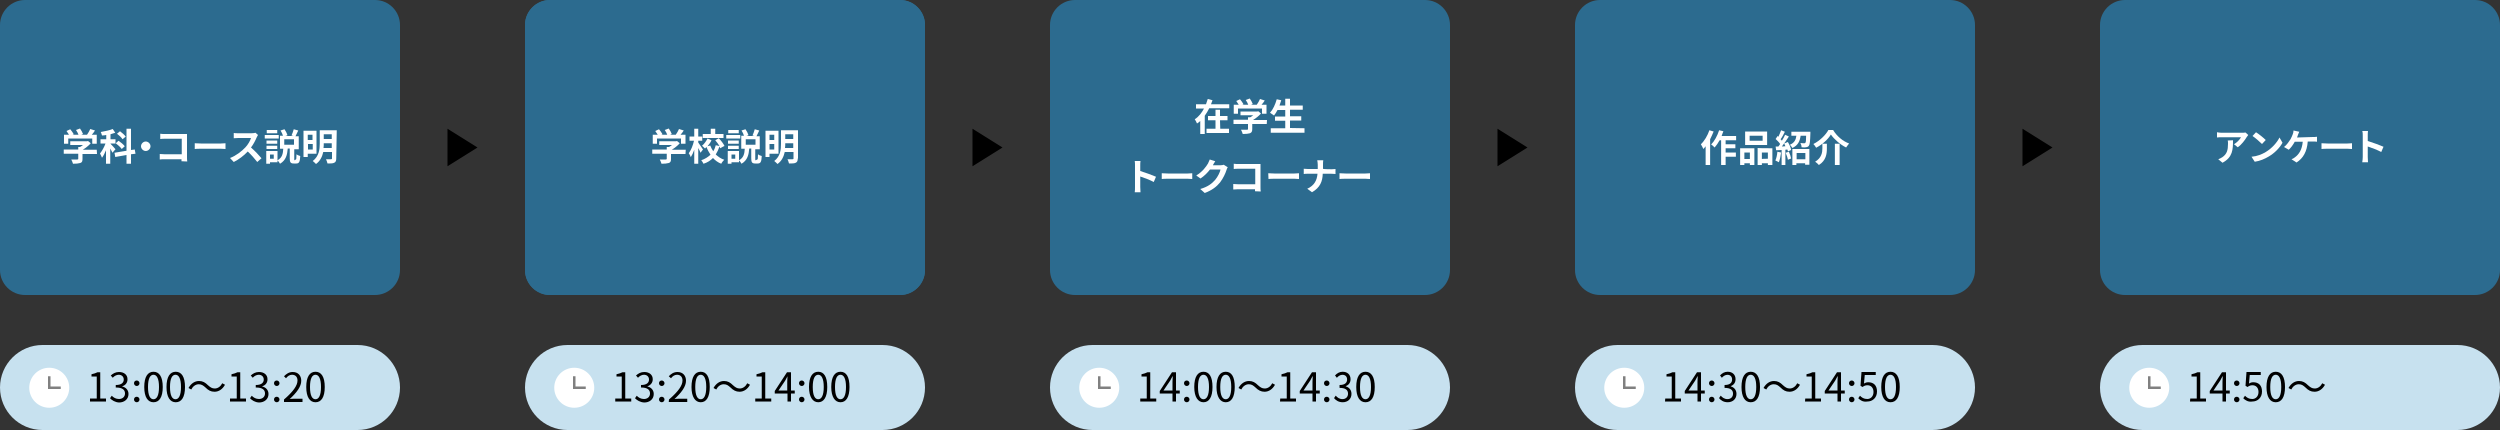 <?xml version="1.0" encoding="UTF-8"?>
<svg id="Layer_2" data-name="Layer 2" xmlns="http://www.w3.org/2000/svg" width="1000" height="172" viewBox="0 0 1000 172">
  <rect x="0" y="0" width="1000" height="172" fill="#333333" stroke="none"/>
  <g id="Layer_1-2" data-name="Layer 1">
    <g>
      <path d="m850,0h140c5.5,0,10,4.5,10,10v98c0,5.5-4.5,10-10,10h-140c-5.5,0-10-4.5-10-10V10c0-5.5,4.5-10,10-10Z" style="fill: #2c6b8f;"/>
      <g>
        <path d="m899.3,54c-.2.2-.5.6-.6.8-.7,1.2-2.1,3.1-3.6,4.1l-1.5-1.2c1.2-.7,2.4-2,2.8-2.8h-7.8c-.6,0-1.1,0-1.8.1v-2.1c.6.1,1.2.2,1.8.2h8.1c.4,0,1.2,0,1.5-.1l1.1,1h0Zm-6.1,2.1c0,3.7-.1,6.8-4.2,9l-1.7-1.4c.5-.2,1-.4,1.6-.8,1.9-1.3,2.3-2.9,2.3-5.4,0-.5,0-.9-.1-1.3l2.1-.1h0Z" style="fill: #fff;"/>
        <path d="m906.3,60.8c2.5-1.5,4.5-3.8,5.5-5.8l1.2,2.1c-1.1,2-3.1,4.1-5.5,5.5-1.5.9-3.5,1.8-5.6,2.1l-1.3-2c2.3-.2,4.2-1,5.7-1.9h0Zm0-4.8l-1.5,1.6c-.8-.8-2.7-2.5-3.8-3.2l1.4-1.5c1,.6,3,2.2,3.9,3.1h0Z" style="fill: #fff;"/>
        <path d="m925.2,54.8c.4,0,1.1,0,1.6-.1v2c-.5-.1-1.2-.1-1.6-.1h-2.1c-.3,4-1.8,6.7-4.5,8.4l-2-1.3c.5-.2,1.1-.5,1.4-.8,1.6-1.2,2.8-3,3.1-6.2h-3.2c-.6,1.1-1.5,2.4-2.4,3.2l-1.9-1.1c1.1-.8,2-2.2,2.6-3.1.4-.7.7-1.5.9-2s.3-1,.3-1.5l2.3.5c-.2.4-.4.9-.5,1.2s-.2.7-.4,1.1l6.4-.2h0Z" style="fill: #fff;"/>
        <path d="m928.6,57.3c.5,0,1.6.1,2.4.1h8c.7,0,1.4-.1,1.8-.1v2.3c-.4,0-1.1-.1-1.8-.1h-8c-.8,0-1.9,0-2.4.1v-2.3Z" style="fill: #fff;"/>
        <path d="m952.5,60.8c-1.5-.8-3.8-1.7-5.4-2.2v4.2c0,.4.1,1.5.1,2.1h-2.3c.1-.6.2-1.5.2-2.1v-8.6c0-.5,0-1.3-.2-1.8h2.3c-.1.5-.1,1.2-.1,1.8v2.2c2,.6,4.9,1.7,6.3,2.3l-.9,2.1h0Z" style="fill: #fff;"/>
      </g>
      <path d="m640,0h140c5.5,0,10,4.5,10,10v98c0,5.5-4.5,10-10,10h-140c-5.5,0-10-4.5-10-10V10c0-5.5,4.5-10,10-10Z" style="fill: #2c6b8f;"/>
      <path d="m220,0h140c5.5,0,10,4.5,10,10v98c0,5.5-4.5,10-10,10h-140c-5.5,0-10-4.5-10-10V10c0-5.5,4.5-10,10-10Z" style="fill: #2c6b8f;"/>
      <path d="m220,0h140c5.5,0,10,4.5,10,10v98c0,5.5-4.5,10-10,10h-140c-5.5,0-10-4.5-10-10V10c0-5.5,4.5-10,10-10Z" style="fill: #2c6b8f;"/>
      <path d="m10,0h140c5.5,0,10,4.5,10,10v98c0,5.5-4.5,10-10,10H10c-5.5,0-10-4.5-10-10V10C0,4.5,4.5,0,10,0Z" style="fill: #2c6b8f;"/>
      <g>
        <path d="m38.8,61.6h-5.8v2c0,.9-.2,1.4-.9,1.6s-1.6.3-2.9.3c-.1-.5-.5-1.3-.7-1.7h2.4c.3,0,.4-.1.4-.3v-2h-5.8v-1.7h5.8v-1h.7c.4-.2.8-.5,1.2-.8h-5.1v-1.5h6.7l.4-.1,1.1.9c-.8.9-2,1.9-3.2,2.6h5.6l.1,1.7h0Zm-11.5-4.1h-1.7v-3.6h2c-.3-.5-.7-1.1-1-1.5l1.5-.7c.5.6,1.1,1.4,1.4,2l-.5.2h2.4c-.2-.6-.6-1.3-1-1.9l1.6-.6c.5.7,1,1.6,1.2,2.2l-.7.3h2.3c.5-.7,1-1.6,1.3-2.3l1.9.6c-.4.6-.8,1.2-1.3,1.7h2v3.6h-1.8v-2.1h-9.6v2.1h0Z" style="fill: #fff;"/>
        <path d="m45,61.1c-.2-.4-.5-1-.9-1.7v6.1h-1.7v-5.4c-.5,1.2-1,2.2-1.6,3-.2-.5-.5-1.2-.8-1.7.8-1,1.7-2.6,2.2-4h-2v-1.7h2.3v-1.7c-.6.1-1.1.2-1.7.2-.1-.4-.3-1-.5-1.4,1.7-.3,3.6-.7,4.8-1.2l1,1.5c-.6.2-1.2.4-1.9.6v2h2v1.7h-2v.1c.4.4,1.7,1.8,2,2.2-.1,0-1.2,1.4-1.2,1.4Zm7.4.6v3.8h-1.8v-3.5l-4.5.8-.3-1.7,4.8-.8v-8.8h1.8v8.5l1.5-.2.3,1.7-1.8.2h0Zm-3.7-2.1c-.5-.7-1.5-1.6-2.4-2.3l1.1-1c.9.6,2,1.5,2.5,2.2l-1.2,1.1h0Zm.3-3.9c-.4-.7-1.4-1.6-2.2-2.2l1.2-1c.8.6,1.9,1.5,2.3,2.2,0-.1-1.3,1-1.3,1Z" style="fill: #fff;"/>
        <path d="m58.3,56.6c1,0,1.9.9,1.9,1.9s-.9,1.9-1.9,1.9-1.9-.9-1.9-1.9.9-1.9,1.9-1.9Z" style="fill: #fff;"/>
        <path d="m72.6,64.5v-.8h-6.8c-.6,0-1.4,0-1.9.1v-2.2c.5,0,1.2.1,1.9.1h6.9v-6.2h-6.7c-.6,0-1.4,0-1.9.1v-2.1c.6.1,1.3.1,1.9.1h8.8v9.2c0,.5,0,1.3.1,1.8l-2.3-.1h0Z" style="fill: #fff;"/>
        <path d="m77.9,57.3c.5,0,1.6.1,2.4.1h8.1c.7,0,1.4-.1,1.8-.1v2.3c-.4,0-1.1-.1-1.8-.1h-8.1c-.9,0-1.9,0-2.4.1v-2.3Z" style="fill: #fff;"/>
        <path d="m103.2,54c-.1.2-.4.6-.5.9-.5,1.2-1.3,2.8-2.3,4.1,1.5,1.3,3.3,3.2,4.2,4.3l-1.7,1.5c-1-1.3-2.4-2.9-3.8-4.2-1.6,1.7-3.6,3.2-5.6,4.2l-1.5-1.6c2.4-.9,4.7-2.7,6.2-4.3,1-1.1,1.9-2.6,2.2-3.7h-5.1c-.6,0-1.5.1-1.8.1v-2.1c.4.1,1.3.1,1.8.1h5.3c.7,0,1.3-.1,1.6-.2l1,.9h0Z" style="fill: #fff;"/>
        <path d="m111.5,55.4h-5.6v-1.4h5.6v1.4Zm6.8,8.4c.2,0,.3-.3.3-2.1.3.3,1.1.6,1.5.7-.1,2.4-.5,3-1.6,3h-1c-1.3,0-1.6-.5-1.6-2.1v-3.9h-.8c-.2,2.5-.7,4.7-3.1,6.1-.2-.4-.6-1-1-1.3v.7h-3v.6h-1.5v-5.1h4.5v3.7c1.9-1,2.2-2.7,2.3-4.6h-1.3v-5.2h1.2c-.2-.7-.6-1.5-1-2.1l1.6-.5c.5.7,1,1.7,1.2,2.4l-.8.3h3.2l-.8-.2c.3-.7.7-1.7.9-2.5l1.8.5c-.4.8-.8,1.7-1.1,2.3h1.3v5.2h-1.8v3.9c0,.4,0,.5.2.5l.4-.3h0Zm-7.4-6.3h-4.3v-1.3h4.3v1.3Zm-4.3.8h4.3v1.3h-4.3v-1.3Zm4.3-5h-4.2v-1.3h4.2v1.3Zm-1.4,8.5h-1.5v1.7h1.5v-1.7Zm8.1-6.1h-3.9v2.2h3.9v-2.2Z" style="fill: #fff;"/>
        <path d="m123.1,61.5v1.3h-1.7v-10.5h5.2v9.2h-3.5Zm0-7.6v2.1h1.9v-2.1h-1.9Zm2,5.9v-2.2h-1.9v2.2h1.9Zm9.4,3.6c0,.9-.2,1.4-.8,1.7-.6.3-1.5.3-2.7.3-.1-.5-.4-1.3-.6-1.7h2c.3,0,.4-.1.4-.3v-2.6h-3.5c-.4,1.8-1.2,3.6-2.9,4.8-.3-.3-1-1-1.3-1.2,2.5-1.9,2.8-4.7,2.8-6.9v-5.4h6.8l-.2,11.3h0Zm-1.8-4.2v-1.9h-3.2v.2c0,.5,0,1.1-.1,1.7h3.3Zm-3.2-5.5v1.9h3.2v-1.9h-3.2Z" style="fill: #fff;"/>
      </g>
      <g>
        <path d="m274.2,61.6h-5.8v2c0,.9-.2,1.4-.9,1.6-.7.2-1.6.3-2.9.3-.1-.5-.5-1.3-.7-1.7h2.4c.3,0,.4-.1.4-.3v-2h-5.8v-1.7h5.8v-1h.9c.4-.2.8-.5,1.2-.8h-5.1v-1.5h6.7l.4-.1,1.1.9c-.8.9-2,1.9-3.2,2.6h5.6l-.1,1.7h0Zm-11.4-4.1h-1.7v-3.6h2c-.3-.5-.7-1.1-1-1.5l1.5-.7c.5.6,1.1,1.4,1.4,2l-.5.2h2.4c-.2-.6-.6-1.3-1-1.9l1.6-.6c.5.7,1,1.6,1.2,2.2l-.7.3h2.3c.5-.7,1-1.6,1.3-2.3l1.9.6c-.4.6-.8,1.2-1.3,1.7h2v3.6h-1.8v-2.1h-9.6v2.1h0Z" style="fill: #fff;"/>
        <path d="m280.2,61.1c-.2-.5-.5-1.2-.9-1.9v6.3h-1.6v-5.6c-.4,1.2-.9,2.2-1.4,3-.1-.5-.5-1.2-.8-1.6.9-1.2,1.7-3.2,2.1-5h-1.8v-1.7h1.9v-3.1h1.6v3.1h1.6v1.7h-1.6v.7c.4.6,1.6,2.3,1.9,2.8l-1,1.3h0Zm7.9-1.8c-.1-.2-.2-.4-.3-.7-.4,1.2-.9,2.2-1.5,3.2,1,.9,2.1,1.7,3.4,2.1-.4.4-1,1.1-1.2,1.6-1.3-.5-2.4-1.3-3.3-2.3-1,1-2.2,1.8-3.8,2.3-.2-.4-.6-1.1-.9-1.4,1.5-.5,2.7-1.3,3.7-2.2-.6-.9-1.2-2-1.6-3.1-.2.2-.4.4-.6.6-.3-.3-.8-.8-1.2-1.1.9-.7,1.7-1.9,2.2-2.9l1.6.7c-.4.9-1,1.7-1.6,2.4l1.1-.3c.3.8.7,1.6,1.2,2.3.5-.8.8-1.6,1-2.4l1.5.3c-.5-.8-1.1-1.6-1.7-2.3l1.4-.8c.9.9,1.9,2.2,2.3,3.1-.2,0-1.7.9-1.7.9Zm1.3-4.1h-8.3v-1.6h3.2v-2.1h1.8v2.1h3.3v1.6h0Z" style="fill: #fff;"/>
        <path d="m296.1,55.4h-5.6v-1.4h5.6v1.4Zm6.8,8.4c.2,0,.3-.3.3-2.1.3.3,1,.6,1.5.7-.1,2.4-.5,3-1.6,3h-1c-1.3,0-1.6-.5-1.6-2.1v-3.9h-.8c-.2,2.5-.7,4.7-3.1,6.1-.2-.4-.6-1-1-1.3v.7h-3v.6h-1.5v-5.1h4.5v3.7c1.9-1,2.2-2.7,2.3-4.6h-1.4v-5.2h1.1c-.2-.7-.6-1.5-1-2.1l1.6-.5c.5.7,1,1.7,1.2,2.4l-.8.3h3.2l-.8-.2c.3-.7.7-1.7.9-2.5l1.8.5c-.4.8-.8,1.7-1.1,2.3h1.3v5.2h-1.8v3.9c0,.4,0,.5.2.5l.6-.3h0Zm-7.4-6.3h-4.3v-1.3h4.3v1.3Zm-4.3.8h4.3v1.3h-4.3v-1.3Zm4.3-5h-4.2v-1.3h4.2v1.3Zm-1.4,8.5h-1.5v1.7h1.5v-1.7Zm8.1-6.1h-3.9v2.2h3.9v-2.2Z" style="fill: #fff;"/>
        <path d="m307.8,61.5v1.3h-1.6v-10.5h5.2v9.2h-3.6Zm0-7.6v2.1h1.9v-2.1h-1.9Zm1.9,5.9v-2.2h-1.9v2.2h1.9Zm9.4,3.6c0,.9-.2,1.4-.8,1.7-.6.3-1.5.3-2.7.3-.1-.5-.4-1.3-.6-1.7h2c.3,0,.4-.1.4-.3v-2.6h-3.5c-.4,1.8-1.2,3.6-2.9,4.8-.3-.3-1-1-1.3-1.2,2.5-1.9,2.7-4.7,2.7-6.9v-5.4h6.8v11.3h-.1Zm-1.8-4.2v-1.9h-3.2v.2c0,.5,0,1.1-.1,1.7h3.3Zm-3.2-5.5v1.9h3.2v-1.9h-3.2Z" style="fill: #fff;"/>
      </g>
      <polyline points="179 51.5 191 59 179 66.5"/>
      <polyline points="389 51.5 401 59 389 66.5"/>
      <polyline points="599 51.5 611 59 599 66.5"/>
      <polyline points="809 51.5 821 59 809 66.5"/>
      <path d="m1000,155c0,9.4-7.7,17-17,17h-126c-9.3,0-17-7.6-17-17h0c0-9.4,7.7-17,17-17h126c9.3,0,17,7.6,17,17Z" style="fill: #c7e1ef;"/>
      <g>
        <g>
          <path d="m876.1,159.4h2.6v-8.8h-2.1v-.9c1-.2,1.8-.5,2.4-.8h1.1v10.5h2.3v1.2h-6.4l.1-1.2h0Z"/>
          <path d="m891.9,157.4h-1.5v3.2h-1.4v-3.2h-5.1v-1l4.9-7.5h1.6v7.3h1.5v1.2Zm-2.9-1.2v-3.6c0-.6.1-1.5.1-2.1h-.1c-.3.6-.6,1.1-.9,1.7l-2.7,4h3.6Z"/>
          <path d="m893.6,153.3c0-.7.5-1.1,1.1-1.1s1.1.5,1.1,1.1-.5,1.1-1.1,1.1-1.1-.5-1.1-1.1Zm0,6.5c0-.7.5-1.1,1.1-1.1s1.1.5,1.1,1.1-.5,1.1-1.1,1.1-1.1-.5-1.1-1.1Z"/>
          <path d="m897.3,159.3l.7-1c.7.7,1.5,1.3,2.9,1.3s2.5-1.1,2.5-2.8-1-2.7-2.4-2.7c-.8,0-1.3.2-2,.7l-.8-.5.4-5.5h5.7v1.2h-4.4l-.3,3.4c.5-.3,1-.5,1.7-.5,2,0,3.5,1.1,3.5,3.7s-1.9,4-3.8,4c-1.7.3-2.9-.5-3.7-1.3h0Z"/>
          <path d="m906.6,154.8c0-4.1,1.4-6.1,3.7-6.1s3.7,2,3.7,6.1-1.4,6.1-3.7,6.1-3.7-2.1-3.7-6.1Zm5.9,0c0-3.4-.9-4.9-2.2-4.9s-2.2,1.4-2.2,4.9.9,4.9,2.2,4.9,2.2-1.5,2.2-4.9Z"/>
          <path d="m922.2,155c-.9-.8-1.5-1.3-2.7-1.3-1.3,0-2.4.9-3,2.1l-1.1-.6c1-1.8,2.5-2.8,4.2-2.8,1.5,0,2.5.6,3.6,1.7.9.8,1.6,1.3,2.7,1.3,1.3,0,2.4-.9,3-2.1l1.1.6c-1,1.8-2.5,2.8-4.2,2.8-1.5,0-2.5-.6-3.6-1.7Z"/>
        </g>
        <g>
          <circle cx="859.7" cy="155.1" r="8" style="fill: #fff;"/>
          <polyline points="864.3 155.1 859.7 155.1 859.7 150.5" style="fill: none; stroke: gray; stroke-miterlimit: 10;"/>
        </g>
      </g>
      <path d="m790,155c0,9.4-7.7,17-17,17h-126c-9.3,0-17-7.6-17-17h0c0-9.4,7.7-17,17-17h126c9.3,0,17,7.6,17,17Z" style="fill: #c7e1ef;"/>
      <g>
        <g>
          <path d="m666.1,159.4h2.6v-8.8h-2.1v-.9c1-.2,1.8-.5,2.4-.8h1.1v10.5h2.3v1.2h-6.4l.1-1.2h0Z"/>
          <path d="m681.9,157.4h-1.5v3.2h-1.4v-3.2h-5.1v-1l4.9-7.5h1.6v7.3h1.5v1.2Zm-2.9-1.2v-3.6c0-.6.1-1.5.1-2.1h-.1c-.3.6-.6,1.1-.9,1.7l-2.7,4h3.6Z"/>
          <path d="m683.6,153.3c0-.7.5-1.1,1.1-1.1s1.1.5,1.1,1.1-.5,1.1-1.1,1.1-1.1-.5-1.1-1.1Zm0,6.5c0-.7.5-1.1,1.1-1.1s1.1.5,1.1,1.1-.5,1.1-1.1,1.1-1.1-.5-1.1-1.1Z"/>
          <path d="m696.6,154.8c0-4.1,1.4-6.1,3.7-6.1s3.7,2,3.7,6.1-1.4,6.1-3.7,6.1-3.7-2.1-3.7-6.1Zm5.9,0c0-3.4-.9-4.9-2.2-4.9s-2.2,1.4-2.2,4.9.9,4.9,2.2,4.9,2.2-1.5,2.2-4.9Z"/>
          <path d="m712.2,155c-.9-.8-1.5-1.3-2.7-1.3-1.3,0-2.4.9-3,2.1l-1.1-.6c1-1.8,2.5-2.8,4.2-2.8,1.5,0,2.5.6,3.6,1.7.9.8,1.6,1.3,2.7,1.3,1.3,0,2.4-.9,3-2.1l1.1.6c-1,1.8-2.5,2.8-4.2,2.8-1.5,0-2.5-.6-3.6-1.7Z"/>
          <path d="m722.1,159.4h2.6v-8.8h-2.1v-.9c1-.2,1.8-.5,2.4-.8h1.1v10.5h2.3v1.2h-6.4l.1-1.2h0Z"/>
          <path d="m737.9,157.4h-1.5v3.2h-1.4v-3.2h-5.1v-1l4.9-7.5h1.6v7.3h1.5v1.2Zm-2.9-1.2v-3.6c0-.6.1-1.5.1-2.1h-.1c-.3.6-.6,1.1-.9,1.7l-2.7,4h3.6Z"/>
          <path d="m739.6,153.3c0-.7.5-1.1,1.1-1.1s1.1.5,1.1,1.1-.5,1.1-1.1,1.1-1.1-.5-1.1-1.1Zm0,6.5c0-.7.5-1.1,1.1-1.1s1.1.5,1.1,1.1-.5,1.1-1.1,1.1-1.1-.5-1.1-1.1Z"/>
          <path d="m743.3,159.3l.7-1c.7.7,1.5,1.3,2.9,1.3s2.5-1.1,2.5-2.8-1-2.7-2.4-2.7c-.8,0-1.3.2-2,.7l-.8-.5.4-5.5h5.7v1.2h-4.4l-.3,3.4c.5-.3,1-.5,1.7-.5,2,0,3.5,1.1,3.5,3.7s-1.9,4-3.8,4c-1.8.3-2.9-.5-3.7-1.3h0Z"/>
          <path d="m752.5,154.8c0-4.1,1.4-6.1,3.7-6.1s3.7,2,3.7,6.1-1.4,6.1-3.7,6.1-3.7-2.1-3.7-6.1Zm5.9,0c0-3.4-.9-4.9-2.2-4.9s-2.2,1.4-2.2,4.9.9,4.9,2.2,4.9,2.2-1.5,2.2-4.9Z"/>
        </g>
        <g>
          <circle cx="649.7" cy="155.1" r="8" style="fill: #fff;"/>
          <polyline points="654.3 155.1 649.7 155.1 649.7 150.5" style="fill: none; stroke: gray; stroke-miterlimit: 10;"/>
        </g>
      </g>
      <path d="m370,155c0,9.4-7.6,17-17,17h-126c-9.4,0-17-7.6-17-17h0c0-9.4,7.6-17,17-17h126c9.4,0,17,7.6,17,17Z" style="fill: #c7e1ef;"/>
      <g>
        <g>
          <path d="m246.1,159.4h2.6v-8.8h-2.1v-.9c1-.2,1.8-.5,2.4-.8h1.1v10.5h2.4v1.2h-6.4v-1.2h0Z"/>
          <path d="m254,159.3l.7-1c.7.7,1.6,1.3,2.9,1.3s2.4-.8,2.4-2.2-.9-2.4-3.6-2.4v-1c2.4,0,3.2-1,3.2-2.2,0-1.1-.8-1.9-2-1.9-.9,0-1.8.5-2.4,1.2l-.8-.9c.9-.8,1.9-1.4,3.3-1.4,2,0,3.4,1.1,3.4,2.9,0,1.4-.9,2.4-2.1,2.8v.1c1.4.3,2.5,1.4,2.5,3,0,2.1-1.7,3.4-3.8,3.4-1.7-.1-2.9-.9-3.7-1.7h0Z"/>
          <path d="m263.6,153.3c0-.7.5-1.1,1.1-1.1s1.1.5,1.1,1.1-.5,1.1-1.1,1.1-1.1-.5-1.1-1.1Zm0,6.5c0-.7.5-1.1,1.1-1.1s1.1.5,1.1,1.1-.5,1.1-1.1,1.1-1.1-.5-1.1-1.1Z"/>
          <path d="m267.6,159.8c3.7-3.2,5.4-5.6,5.4-7.6,0-1.3-.7-2.3-2.2-2.3-1,0-1.8.6-2.4,1.4l-.9-.8c1-1,2-1.7,3.5-1.7,2.1,0,3.4,1.4,3.4,3.5,0,2.3-1.8,4.7-4.6,7.3.6-.1,1.3-.1,1.9-.1h3.2v1.3h-7.4l.1-1h0Z"/>
          <path d="m276.6,154.8c0-4.1,1.4-6.1,3.7-6.1s3.6,2,3.6,6.1-1.4,6.1-3.6,6.1-3.7-2.1-3.7-6.1Zm5.9,0c0-3.4-.9-4.9-2.2-4.9s-2.2,1.4-2.2,4.9.9,4.9,2.2,4.9,2.2-1.5,2.2-4.9Z"/>
          <path d="m292.2,155c-.9-.8-1.5-1.3-2.7-1.3-1.3,0-2.4.9-3,2.1l-1.1-.6c1-1.8,2.5-2.8,4.2-2.8,1.5,0,2.5.6,3.6,1.7.9.8,1.6,1.3,2.7,1.3,1.3,0,2.4-.9,3-2.1l1.1.6c-1,1.8-2.5,2.8-4.2,2.8-1.4,0-2.5-.6-3.6-1.7Z"/>
          <path d="m302.1,159.4h2.6v-8.8h-2.1v-.9c1-.2,1.8-.5,2.4-.8h1.1v10.5h2.4v1.2h-6.4v-1.2h0Z"/>
          <path d="m317.9,157.4h-1.5v3.2h-1.4v-3.2h-5.1v-1l4.9-7.5h1.6v7.3h1.5v1.2Zm-3-1.2v-3.6c0-.6.1-1.5.1-2.1h0c-.3.6-.6,1.1-.9,1.7l-2.7,4h3.5Z"/>
          <path d="m319.6,153.3c0-.7.5-1.1,1.1-1.1s1.1.5,1.1,1.1-.5,1.1-1.1,1.1-1.1-.5-1.1-1.1Zm0,6.5c0-.7.5-1.1,1.1-1.1s1.1.5,1.1,1.1-.5,1.1-1.1,1.1-1.1-.5-1.1-1.1Z"/>
          <path d="m323.6,154.8c0-4.1,1.4-6.1,3.7-6.1s3.6,2,3.6,6.1-1.4,6.1-3.6,6.1-3.7-2.1-3.7-6.1Zm5.9,0c0-3.4-.9-4.9-2.2-4.9s-2.2,1.4-2.2,4.9.9,4.9,2.2,4.9,2.2-1.5,2.2-4.9Z"/>
          <path d="m332.5,154.8c0-4.1,1.4-6.1,3.7-6.1s3.6,2,3.6,6.1-1.4,6.1-3.6,6.1-3.7-2.1-3.7-6.1Zm5.9,0c0-3.4-.9-4.9-2.2-4.9s-2.2,1.4-2.2,4.9.9,4.9,2.2,4.9,2.2-1.5,2.2-4.9Z"/>
        </g>
        <g>
          <circle cx="229.7" cy="155.1" r="8" style="fill: #fff;"/>
          <polyline points="234.3 155.1 229.7 155.1 229.7 150.5" style="fill: none; stroke: gray; stroke-miterlimit: 10;"/>
        </g>
      </g>
      <path d="m160,155c0,9.4-7.6,17-17,17H17c-9.4,0-17-7.6-17-17h0c0-9.4,7.7-17,17-17h126c9.4,0,17,7.6,17,17Z" style="fill: #c7e1ef;"/>
      <g>
        <g>
          <path d="m36.1,159.4h2.6v-8.8h-2.1v-.9c1-.2,1.8-.5,2.4-.8h1.1v10.5h2.3v1.2h-6.4v-1.2h.1Z"/>
          <path d="m44,159.3l.7-1c.7.7,1.6,1.3,2.9,1.3s2.4-.8,2.4-2.2-.9-2.4-3.7-2.4v-1c2.4,0,3.2-1,3.2-2.2,0-1.1-.8-1.9-2-1.9-.9,0-1.8.5-2.4,1.2l-.8-.9c.9-.8,1.9-1.4,3.3-1.4,2,0,3.4,1.1,3.4,2.9,0,1.4-.8,2.4-2.1,2.8v.1c1.4.3,2.5,1.4,2.5,3,0,2.1-1.7,3.4-3.8,3.4-1.6-.1-2.8-.9-3.6-1.7h0Z"/>
          <path d="m53.6,153.3c0-.7.5-1.1,1.1-1.1s1.1.5,1.1,1.1-.5,1.1-1.1,1.1-1.1-.5-1.1-1.1Zm0,6.5c0-.7.5-1.1,1.1-1.1s1.1.5,1.1,1.1-.5,1.1-1.1,1.1-1.1-.5-1.1-1.1Z"/>
          <path d="m57.7,154.8c0-4.1,1.4-6.1,3.7-6.1s3.7,2,3.7,6.1-1.4,6.1-3.7,6.1-3.7-2.1-3.7-6.1Zm5.9,0c0-3.4-.9-4.9-2.2-4.9s-2.2,1.4-2.2,4.9.9,4.9,2.2,4.9,2.2-1.5,2.2-4.9Z"/>
          <path d="m66.6,154.8c0-4.1,1.4-6.1,3.7-6.1s3.7,2,3.7,6.1-1.4,6.1-3.7,6.1-3.7-2.1-3.7-6.1Zm5.8,0c0-3.4-.9-4.9-2.2-4.9s-2.2,1.4-2.2,4.9.9,4.9,2.2,4.9,2.2-1.5,2.2-4.9Z"/>
          <path d="m82.2,155c-.9-.8-1.6-1.3-2.7-1.3-1.3,0-2.4.9-3,2.1l-1.1-.6c1-1.8,2.5-2.8,4.2-2.8,1.5,0,2.5.6,3.6,1.7.9.8,1.6,1.3,2.7,1.3,1.3,0,2.4-.9,3-2.1l1.1.6c-1,1.8-2.5,2.8-4.2,2.8-1.5,0-2.5-.6-3.6-1.7Z"/>
          <path d="m92.1,159.4h2.6v-8.8h-2.1v-.9c1-.2,1.8-.5,2.4-.8h1.1v10.5h2.3v1.2h-6.4v-1.2h.1Z"/>
          <path d="m100,159.3l.7-1c.7.7,1.6,1.3,2.9,1.3s2.4-.8,2.4-2.2-.9-2.4-3.7-2.4v-1c2.4,0,3.2-1,3.2-2.2,0-1.1-.8-1.9-2-1.9-.9,0-1.8.5-2.4,1.2l-.8-.9c.9-.8,1.9-1.4,3.3-1.4,2,0,3.4,1.1,3.4,2.9,0,1.4-.8,2.4-2.1,2.8v.1c1.4.3,2.5,1.4,2.5,3,0,2.1-1.7,3.4-3.8,3.4-1.7-.1-2.8-.9-3.6-1.7h0Z"/>
          <path d="m109.6,153.3c0-.7.5-1.1,1.1-1.1s1.1.5,1.1,1.1-.5,1.1-1.1,1.1-1.1-.5-1.1-1.1Zm0,6.5c0-.7.5-1.1,1.1-1.1s1.1.5,1.1,1.1-.5,1.1-1.1,1.1-1.1-.5-1.1-1.1Z"/>
          <path d="m113.6,159.8c3.7-3.2,5.4-5.6,5.4-7.6,0-1.3-.7-2.3-2.2-2.3-1,0-1.8.6-2.4,1.4l-.8-.8c1-1,2-1.7,3.5-1.7,2.1,0,3.4,1.4,3.4,3.5,0,2.3-1.8,4.7-4.6,7.3.6-.1,1.3-.1,1.9-.1h3.2v1.3h-7.4v-1h0Z"/>
          <path d="m122.5,154.8c0-4.1,1.4-6.1,3.7-6.1s3.7,2,3.7,6.1-1.4,6.1-3.7,6.1-3.7-2.1-3.7-6.1Zm5.9,0c0-3.4-.9-4.9-2.2-4.9s-2.2,1.4-2.2,4.9.9,4.9,2.2,4.9,2.2-1.5,2.2-4.9Z"/>
        </g>
        <g>
          <circle cx="19.7" cy="155.1" r="8" style="fill: #fff;"/>
          <polyline points="24.3 155.1 19.7 155.1 19.7 150.5" style="fill: none; stroke: gray; stroke-miterlimit: 10;"/>
        </g>
      </g>
      <path d="m430,0h140c5.5,0,10,4.5,10,10v98c0,5.5-4.5,10-10,10h-140c-5.5,0-10-4.5-10-10V10c0-5.5,4.5-10,10-10Z" style="fill: #2c6b8f;"/>
      <path d="m580,155c0,9.4-7.7,17-17,17h-126c-9.4,0-17-7.6-17-17h0c0-9.4,7.6-17,17-17h126c9.3,0,17,7.6,17,17Z" style="fill: #c7e1ef;"/>
      <g>
        <g>
          <path d="m456.1,159.4h2.6v-8.8h-2.1v-.9c1-.2,1.8-.5,2.4-.8h1.1v10.5h2.4v1.2h-6.4v-1.2h0Z"/>
          <path d="m471.9,157.4h-1.5v3.2h-1.4v-3.2h-5.1v-1l4.9-7.5h1.6v7.3h1.5v1.2Zm-2.9-1.2v-3.6c0-.6.1-1.5.1-2.1h-.1c-.3.6-.6,1.1-.9,1.7l-2.7,4h3.6Z"/>
          <path d="m473.6,153.3c0-.7.5-1.1,1.1-1.1s1.1.5,1.1,1.1-.5,1.1-1.1,1.1-1.1-.5-1.1-1.1Zm0,6.5c0-.7.5-1.1,1.1-1.1s1.1.5,1.1,1.1-.5,1.1-1.1,1.1-1.1-.5-1.1-1.1Z"/>
          <path d="m477.7,154.8c0-4.1,1.4-6.1,3.7-6.1s3.6,2,3.6,6.1-1.4,6.1-3.6,6.1-3.7-2.1-3.7-6.1Zm5.9,0c0-3.4-.9-4.9-2.2-4.9s-2.2,1.4-2.2,4.9.9,4.9,2.2,4.9,2.2-1.5,2.2-4.9Z"/>
          <path d="m486.6,154.8c0-4.1,1.4-6.1,3.7-6.1s3.6,2,3.6,6.1-1.4,6.1-3.6,6.1-3.7-2.1-3.7-6.1Zm5.9,0c0-3.4-.9-4.9-2.2-4.9s-2.2,1.4-2.2,4.9.9,4.9,2.2,4.9,2.2-1.5,2.2-4.9Z"/>
          <path d="m502.2,155c-.9-.8-1.5-1.3-2.7-1.3-1.3,0-2.4.9-3,2.1l-1.1-.6c1-1.8,2.5-2.8,4.2-2.8,1.5,0,2.5.6,3.6,1.7.9.8,1.6,1.3,2.7,1.3,1.3,0,2.4-.9,3-2.1l1.1.6c-1,1.8-2.5,2.8-4.2,2.8-1.4,0-2.5-.6-3.6-1.7Z"/>
          <path d="m512.1,159.4h2.6v-8.8h-2.1v-.9c1-.2,1.8-.5,2.4-.8h1.1v10.5h2.3v1.2h-6.4l.1-1.2h0Z"/>
          <path d="m527.9,157.4h-1.5v3.2h-1.4v-3.2h-5.1v-1l4.9-7.5h1.6v7.3h1.5v1.2Zm-2.9-1.2v-3.6c0-.6.1-1.5.1-2.1h-.1c-.3.6-.6,1.1-.9,1.7l-2.7,4h3.6Z"/>
          <path d="m529.6,153.3c0-.7.5-1.1,1.1-1.1s1.1.5,1.1,1.1-.5,1.1-1.1,1.1-1.1-.5-1.1-1.1Zm0,6.5c0-.7.5-1.1,1.1-1.1s1.1.5,1.1,1.1-.5,1.1-1.1,1.1-1.1-.5-1.1-1.1Z"/>
          <path d="m542.5,154.8c0-4.1,1.4-6.1,3.7-6.1s3.7,2,3.7,6.1-1.4,6.1-3.7,6.1-3.7-2.1-3.7-6.1Zm5.9,0c0-3.4-.9-4.9-2.2-4.9s-2.2,1.4-2.2,4.9.9,4.9,2.2,4.9,2.2-1.5,2.2-4.9Z"/>
        </g>
        <g>
          <circle cx="439.7" cy="155.1" r="8" style="fill: #fff;"/>
          <polyline points="444.3 155.1 439.7 155.1 439.7 150.5" style="fill: none; stroke: gray; stroke-miterlimit: 10;"/>
        </g>
      </g>
      <path d="m533.609,159.249l.683-.99c.639.742,1.471,1.387,2.705,1.387,1.292,0,2.213-.842,2.213-2.164,0-1.403-.876-2.328-3.387-2.328v-1.155c2.244,0,3.017-.974,3.017-2.212,0-1.139-.713-1.865-1.842-1.865-.877,0-1.65.495-2.258,1.189l-.728-.942c.817-.858,1.783-1.469,3.046-1.469,1.827,0,3.164,1.073,3.164,2.988,0,1.42-.787,2.328-1.931,2.79v.066c1.277.346,2.303,1.387,2.303,3.005,0,2.097-1.56,3.351-3.491,3.351-1.708,0-2.778-.792-3.491-1.651Z"/>
      <g>
        <path d="m491.7,41.6v1.7h-8c-.5,1-1.1,2-1.8,3v7.3h-1.8v-5.2c-.4.4-.8.7-1.3,1-.2-.5-.6-1.3-.9-1.7,1.6-1,2.8-2.6,3.7-4.3h-3.2v-1.7h4c.2-.7.5-1.4.7-2.1l1.9.5c-.2.6-.4,1.1-.6,1.6h7.3v-.1Zm-3.6,9.9h3.5v1.7h-9v-1.7h3.6v-3.4h-3v-1.7h3v-2.5h1.8v2.5h3v1.7h-3l.1,3.4h0Z" style="fill: #fff;"/>
        <path d="m506.7,49.6h-5.8v2c0,.9-.2,1.4-.9,1.7-.7.2-1.6.3-2.9.3-.1-.5-.5-1.3-.7-1.7h2.4c.3,0,.4-.1.4-.3v-2h-5.8v-1.7h5.8v-1h.9c.4-.2.8-.5,1.2-.8h-5.1v-1.5h6.7l.4-.1,1.1.9c-.8.9-2,1.9-3.2,2.6h5.6l-.1,1.6h0Zm-11.5-4.1h-1.7v-3.6h2c-.3-.5-.7-1.1-1-1.5l1.5-.7c.5.6,1.1,1.4,1.4,2l-.5.2h2.4c-.2-.6-.6-1.3-1-1.9l1.6-.6c.5.7,1,1.6,1.2,2.2l-.7.3h2.3c.5-.7,1-1.6,1.3-2.3l1.9.6c-.4.6-.8,1.2-1.3,1.7h2v3.6h-1.8v-2.1h-9.6v2.1h0Z" style="fill: #fff;"/>
        <path d="m521.8,51.3v1.8h-13.5v-1.8h5.8v-3h-4.1v-1.7h4.1v-2.6h-3.1c-.4.8-.9,1.6-1.4,2.2-.4-.3-1.2-.8-1.6-1.1,1.2-1.3,2.1-3.3,2.7-5.4l1.8.4c-.2.7-.5,1.4-.7,2.1h2.3v-2.7h1.9v2.7h5.1v1.7h-5.1v2.6h4.5v1.7h-4.5v3l5.8.1h0Z" style="fill: #fff;"/>
        <path d="m461.5,72.8c-1.5-.8-3.8-1.7-5.4-2.2v4.2c0,.4.1,1.5.1,2.1h-2.3c.1-.6.1-1.5.1-2.1v-8.6c0-.5,0-1.3-.1-1.8h2.3c-.1.5-.1,1.2-.1,1.8v2.2c2,.6,4.9,1.7,6.3,2.3l-.9,2.1h0Z" style="fill: #fff;"/>
        <path d="m464.7,69.3c.5,0,1.6.1,2.4.1h8c.7,0,1.4-.1,1.8-.1v2.3c-.4,0-1.1-.1-1.8-.1h-8c-.9,0-1.9,0-2.4.1v-2.3Z" style="fill: #fff;"/>
        <path d="m491.1,66.9c-.2.3-.4.7-.5,1.1-.4,1.3-1.3,3.3-2.6,5-1.4,1.7-3.2,3.1-6.1,4.2l-1.8-1.6c3.1-.9,4.7-2.2,6-3.7,1-1.2,1.9-3,2.1-4.1h-4.2c-1,1.3-2.3,2.6-3.8,3.6l-1.7-1.2c2.6-1.6,3.9-3.5,4.7-4.8.2-.4.5-1.1.7-1.6l2.2.7c-.4.5-.7,1.2-.9,1.5v.1h3c.5,0,1-.1,1.3-.2l1.6,1h0Z" style="fill: #fff;"/>
        <path d="m502,76.5v-.8h-6.8c-.6,0-1.4.1-1.9.1v-2.2c.5,0,1.2.1,1.9.1h6.9v-6.2h-6.7c-.6,0-1.4,0-1.9.1v-2.1c.5.1,1.3.1,1.9.1h8.8v9.2c0,.5,0,1.3.1,1.8l-2.3-.1h0Z" style="fill: #fff;"/>
        <path d="m507.3,69.3c.5,0,1.6.1,2.4.1h8.1c.7,0,1.4-.1,1.8-.1v2.3c-.4,0-1.1-.1-1.8-.1h-8c-.9,0-1.9,0-2.4.1l-.1-2.3h0Z" style="fill: #fff;"/>
        <path d="m532.6,67.7c.7,0,1.3-.1,1.6-.1v2c-.3,0-1-.1-1.7-.1h-3.4c-.1,3-1,5.5-4.3,7.4l-1.9-1.4c2.9-1.3,3.9-3.5,4.1-6h-3.8c-.7,0-1.3,0-1.7.1v-2.1c.5,0,1.1.1,1.7.1h3.9v-1.7c0-.5-.1-1.3-.2-1.8h2.4c-.1.5-.1,1.3-.1,1.8v1.6c0,.2,3.4.2,3.4.2Z" style="fill: #fff;"/>
        <path d="m535.8,69.3c.5,0,1.6.1,2.4.1h8c.7,0,1.4-.1,1.8-.1v2.3c-.4,0-1.1-.1-1.8-.1h-8c-.8,0-1.9,0-2.4.1v-2.3Z" style="fill: #fff;"/>
      </g>
      <g>
        <path d="m685.45,52.6c-.4,1-.9,2.1-1.4,3.1v10.3h-1.8v-7.5c-.3.4-.6.8-.9,1.1-.2-.4-.7-1.5-1-1.9,1.4-1.3,2.7-3.5,3.4-5.6l1.7.5Zm4.8,3.5v1.6h3.9v1.6h-3.9v1.7h4.1v1.7h-4.1v3.3h-1.8v-9.9h-.6c-.6,1.1-1.3,2.1-2,2.9-.3-.3-1-1-1.4-1.2,1.3-1.3,2.5-3.5,3.2-5.7l1.7.4c-.2.6-.5,1.2-.7,1.9h5.8v1.7h-4.2Z" style="fill: #fff;"/>
        <path d="m696.05,59.3h5.7v6.7h-1.8v-.7h-2.2v.7h-1.7v-6.7h0Zm1.7,1.7v2.6h2.2v-2.6h-2.2Zm9.1-3h-8.8v-5.4h8.8v5.4Zm-1.8-3.7h-5.2v2h5.2v-2Zm3.9,5v6.7h-1.8v-.7h-2.4v.7h-1.7v-6.8c0,.1,5.9.1,5.9.1Zm-1.8,4.2v-2.5h-2.4v2.6c0-.1,2.4-.1,2.4-.1Z" style="fill: #fff;"/>
        <path d="m712.45,61c-.2,1.4-.5,2.9-.9,3.9-.3-.2-1-.5-1.4-.7.4-.9.7-2.2.8-3.5l1.5.3h0Zm2.7-4.2c.6,1,1.2,2.3,1.3,3.2l-1.3.6c0-.2-.1-.5-.2-.8l-.8.1v6.1h-1.5v-6l-2.2.1-.2-1.5h1.1c.2-.3.5-.6.7-1-.4-.7-1.2-1.4-1.8-2l.8-1.2c.1.1.2.2.3.3.4-.8.8-1.8,1.1-2.6l1.5.6c-.5,1-1.1,2.2-1.7,3,.2.2.4.4.5.6.5-.8,1-1.7,1.3-2.4l1.5.7c-.8,1.3-1.9,2.8-2.8,4l1.4-.1c-.2-.4-.3-.8-.5-1.1l1.5-.6h0Zm.4,3.9c.4.8.8,2,.9,2.7l-1.3.5c-.1-.8-.5-1.9-.9-2.8l1.3-.4Zm8.6-8v.7c-.1,3.1-.2,4.4-.6,4.9-.3.4-.6.5-1.1.6-.4.1-1.1.1-1.8,0,0-.5-.2-1.2-.5-1.7.6.1,1.2.1,1.5.1.2,0,.4,0,.5-.2.2-.2.3-1,.3-2.8h-2.2c-.3,2.1-1,3.8-3.3,4.9-.2-.4-.7-1-1-1.3,1.9-.8,2.4-2.1,2.6-3.6h-2v-1.6h7.6Zm-7.2,6.9h6.8v6.3h-1.7v-.6h-3.5v.7h-1.6v-6.4h0Zm1.7,1.6v2.5h3.5v-2.5h-3.5Z" style="fill: #fff;"/>
        <path d="m726.45,59.1c-.2-.4-.7-1.1-1.1-1.5,2.6-1.3,5-3.7,6-5.6h1.9c1.5,2.5,3.9,4.5,6.4,5.4-.5.5-.8,1.1-1.2,1.6-2.4-1.2-4.8-3.3-6.1-5.2-1.1,1.9-3.4,4-5.9,5.3h0Zm4.3-1.6v1.9c0,2.1-.3,4.8-3.2,6.6-.3-.4-1-1-1.5-1.3,2.6-1.6,2.9-3.7,2.9-5.4v-1.8h1.8Zm5.1,0v8.5h-1.9v-8.5h1.9Z" style="fill: #fff;"/>
      </g>
      <path d="m687.609,159.249l.683-.99c.639.742,1.471,1.387,2.705,1.387,1.292,0,2.213-.842,2.213-2.164,0-1.403-.876-2.328-3.387-2.328v-1.155c2.244,0,3.017-.974,3.017-2.212,0-1.139-.713-1.865-1.842-1.865-.877,0-1.65.495-2.258,1.189l-.728-.942c.817-.858,1.783-1.469,3.046-1.469,1.827,0,3.164,1.073,3.164,2.988,0,1.42-.787,2.328-1.931,2.79v.066c1.277.346,2.303,1.387,2.303,3.005,0,2.097-1.56,3.351-3.491,3.351-1.708,0-2.778-.792-3.491-1.651Z"/>
    </g>
  </g>
</svg>